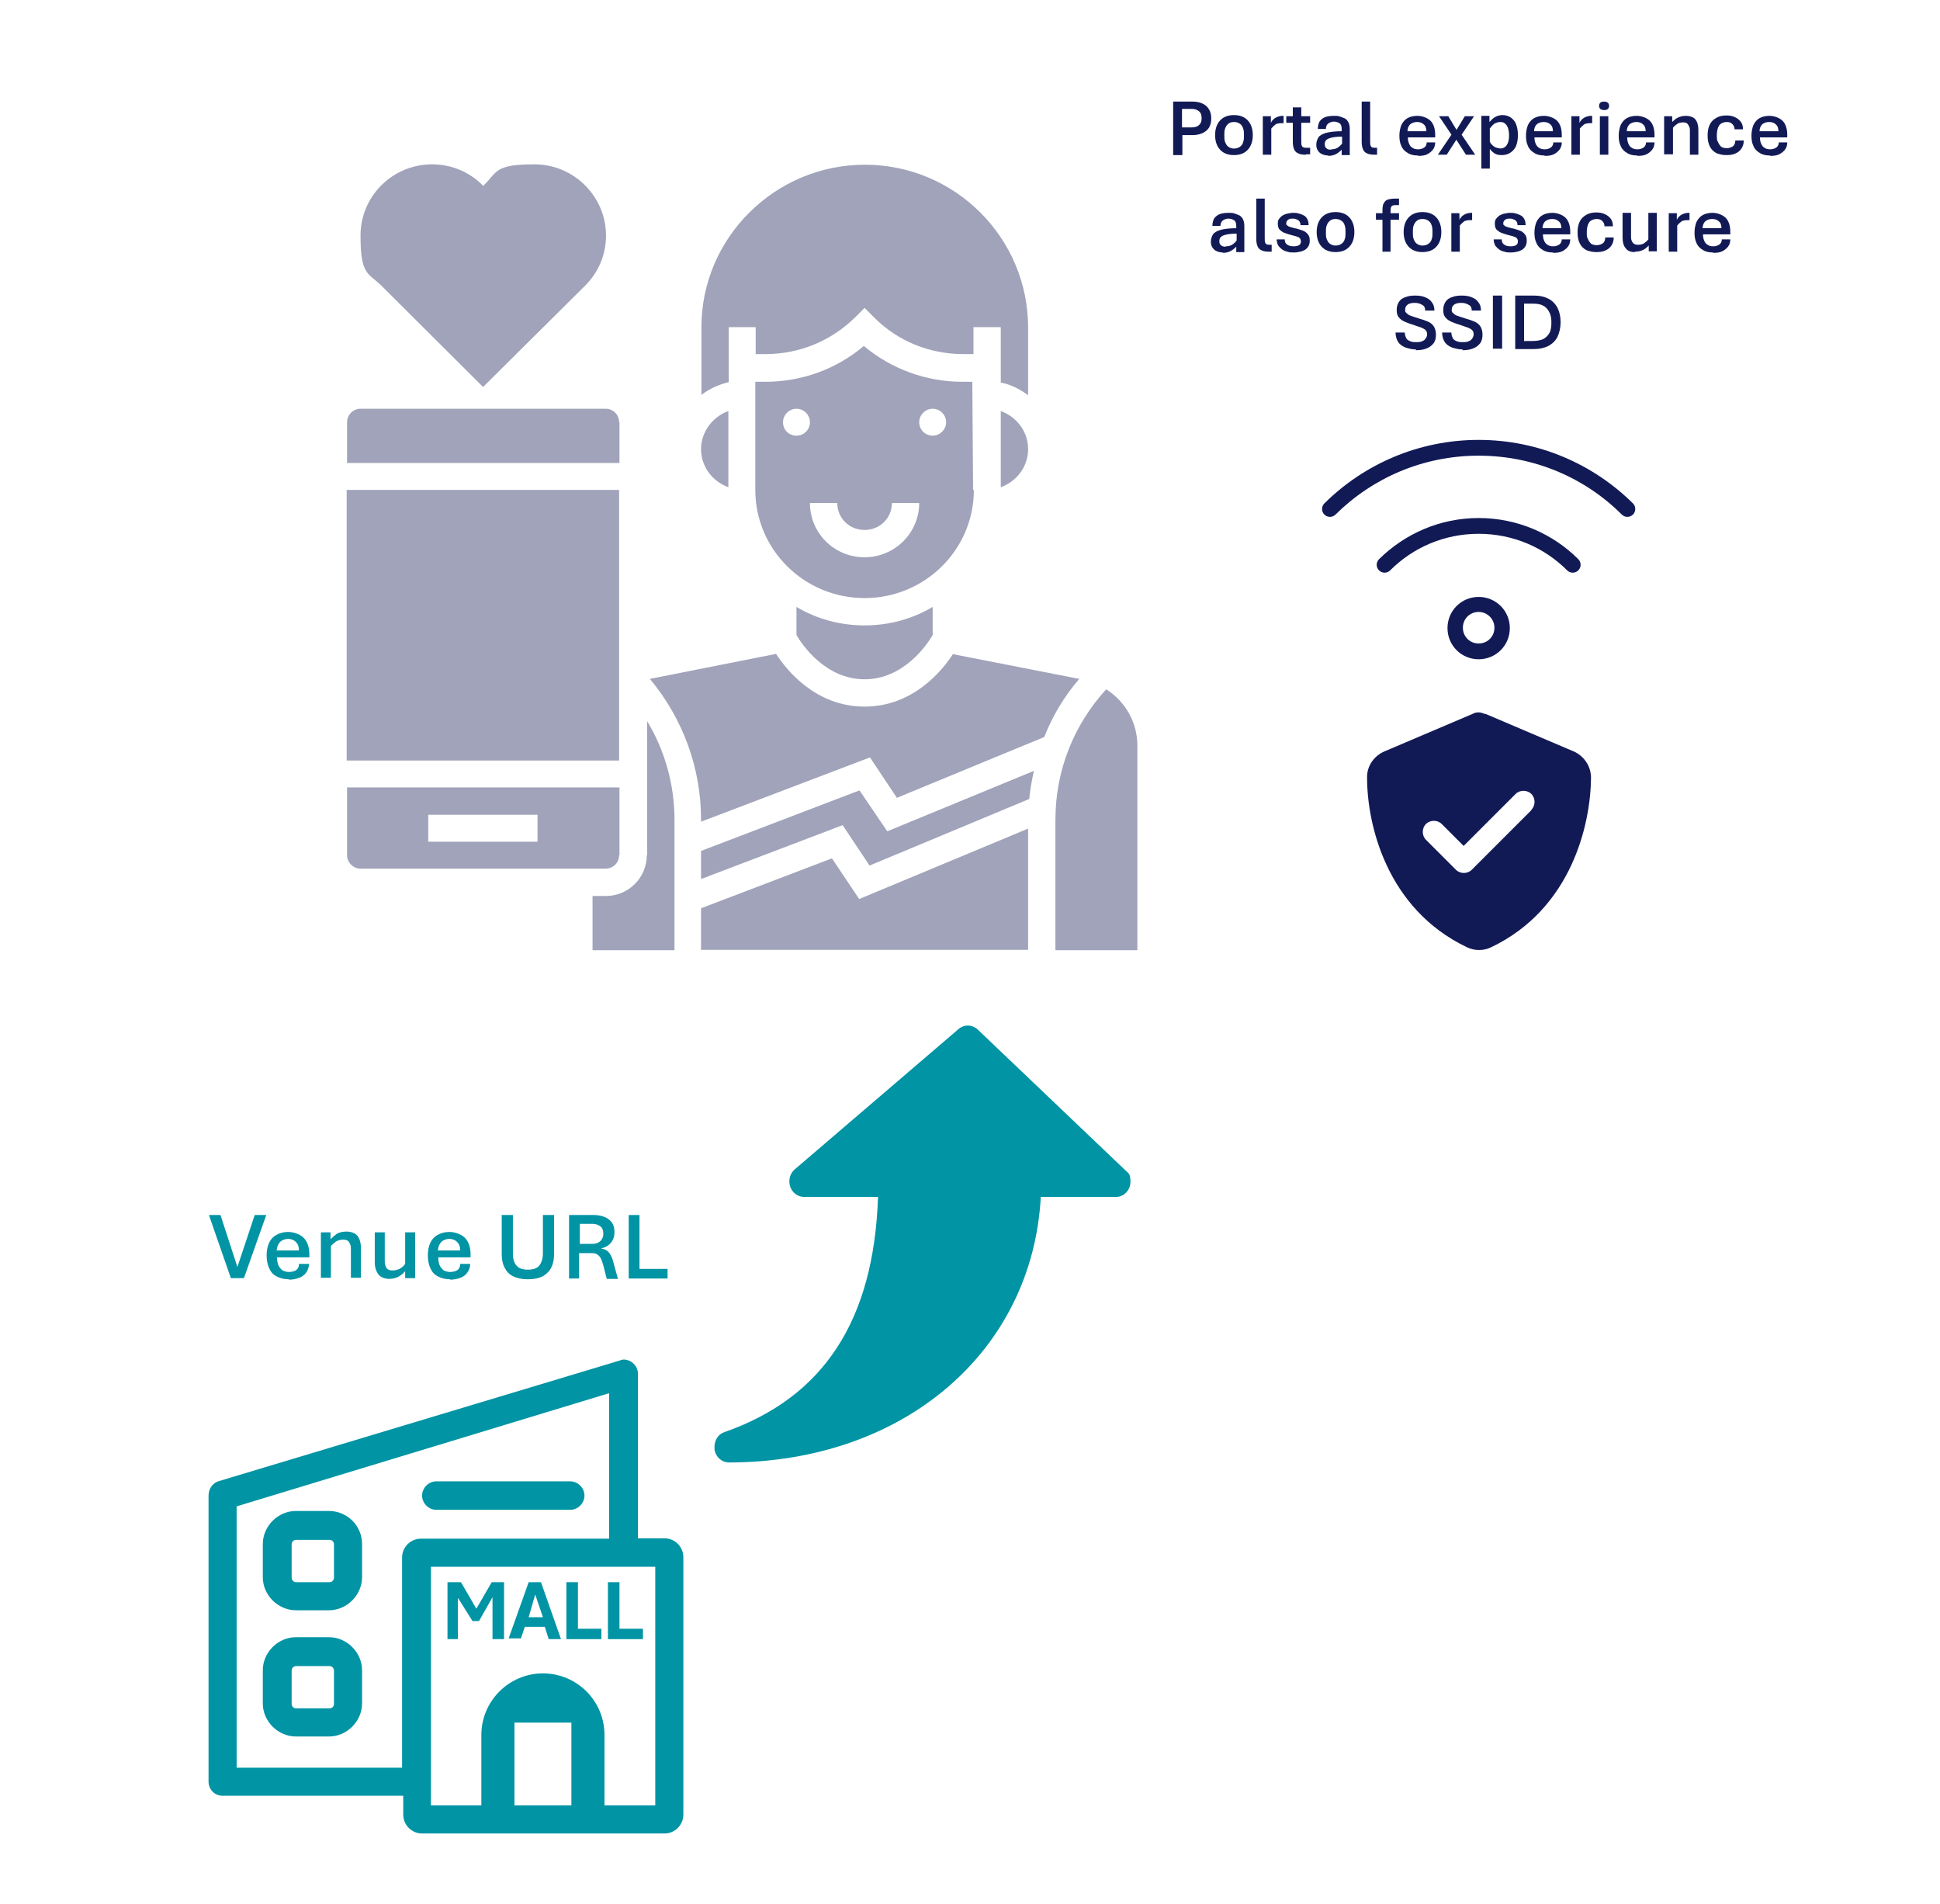 <?xml version="1.0" encoding="UTF-8"?>
<svg id="Layer_1" xmlns="http://www.w3.org/2000/svg" version="1.1" xmlns:xlink="http://www.w3.org/1999/xlink" viewBox="0 0 504.2 494.7">
  <!-- Generator: Adobe Illustrator 29.2.1, SVG Export Plug-In . SVG Version: 2.1.0 Build 116)  -->
  <defs>
    <style>
      .st0 {
        fill: #121a56;
      }

      .st1 {
        fill: #a0a3b9;
      }

      .st2 {
        fill: #0094a4;
      }
    </style>
  </defs>
  <path class="st2" d="M270.5,311h19.4c2.1.1,3.9-1.7,3.9-3.9s-.5-2.2-1.3-3l-38.4-36.6c-1.4-1.3-3.5-1.4-5-.1l-42.5,36.4c-1.7,1.4-1.9,4-.6,5.7.7.9,1.8,1.5,3,1.5h19.2c-1.1,32.2-14.2,52.1-39.9,61.1-1.6.5-2.6,2.1-2.6,3.8v.7c.3,2,1.9,3.4,3.8,3.4,45.4-.1,78.8-28.8,81-69Z"/>
  <path class="st1" d="M207,157.7c5.2,3.1,11.3,4.8,17.7,4.8s12.5-1.7,17.7-4.8v7.3c-1.5,2.6-7.6,11.5-17.7,11.5s-16.2-8.9-17.7-11.5v-7.3M189.3,126.6v-19.8c-4.1,1.5-7.1,5.4-7.1,9.9,0,4.6,3,8.4,7.1,9.9M253.1,127.3c0,15.5-12.7,28.1-28.4,28.1s-28.4-12.6-28.4-28.1v-28.1h2.6c9.5,0,18.5-3.3,25.6-9.3,7.2,6,16.2,9.3,25.6,9.3h2.6l.2,28.1M207,113.2c2,0,3.5-1.6,3.5-3.5s-1.6-3.5-3.5-3.5-3.5,1.6-3.5,3.5c0,2.1,1.6,3.5,3.5,3.5M224.7,144.8c7.8,0,14.2-6.3,14.2-14.1h-7.1c0,3.9-3.1,7-7.1,7s-7.1-3.1-7.1-7h-7.1c0,7.8,6.3,14.1,14.2,14.1M238.9,109.7c0,2,1.6,3.5,3.5,3.5s3.5-1.6,3.5-3.5-1.6-3.5-3.5-3.5-3.5,1.6-3.5,3.5M189.3,85h7.1v7h2.6c8.7,0,17-3.4,23.2-9.5l2.5-2.5,2.5,2.5c6.2,6.2,14.4,9.5,23.2,9.5h2.6v-7h7.1v14.4c2.6.5,5,1.7,7.1,3.3v-17.6c0-23.3-19-42.3-42.4-42.3s-42.5,19-42.5,42.2v17.6c2.1-1.6,4.5-2.7,7.1-3.3,0,0,0-14.3,0-14.3ZM260.1,126.6c4.1-1.5,7.1-5.3,7.1-9.9s-3-8.4-7.1-9.9v19.8ZM287.5,179.1c-8.5,9.3-13.2,21.2-13.2,33.9v33.9h21.3v-53.1c0-6.1-3.1-11.5-8.1-14.7M223.3,205.4l-41.1,15.7v7.3l36.8-14,7,10.5,41.5-17.3c.2-2.5.7-4.9,1.2-7.3l-38.1,15.7-7.2-10.6ZM160.9,109.7c0-2-1.6-3.5-3.5-3.5h-63.7c-1.9,0-3.5,1.6-3.5,3.5v10.6h70.8v-10.6ZM90.1,197.6h70.8v-70.3h-70.8v70.3ZM247.7,169.9c-2.9,4.5-10.5,13.7-23,13.7s-20.1-9.2-23-13.7l-32.8,6.5c8.6,10.3,13.3,23.2,13.3,36.5v.6l43.9-16.7,7,10.5,38.3-15.8c2.1-5.4,5.2-10.6,9.1-15.1l-32.7-6.4ZM160.9,222.2c0,2-1.6,3.5-3.5,3.5h-63.7c-1.9,0-3.5-1.6-3.5-3.5v-17.6h70.8v17.6M139.7,211.7h-28.4v7h28.4v-7ZM168.1,222.2c0,5.9-4.8,10.6-10.6,10.6h-3.5v14.1h21.3v-33.9c0-9.1-2.5-18-7.1-25.6v34.9ZM216.3,223l-34.1,13v10.8h85v-31.5l-43.9,18.3-7.1-10.6ZM125.6,100.5l26.5-26.3c3.5-3.5,5.4-8.1,5.4-13,0-10.1-8.3-18.5-18.6-18.5s-9.6,1.9-13.1,5.4l-.2.2-.2-.2c-3.5-3.5-8.2-5.4-13.1-5.4-10.2,0-18.6,8.2-18.6,18.5s1.9,9.6,5.4,13l26.3,26.2Z"/>
  <g>
    <path class="st2" d="M60,332.1l-5.7-16.4h3l4.4,13.5,4.5-13.5h3l-5.8,16.4h-3.3Z"/>
    <path class="st2" d="M75.1,332.4c-1.3,0-2.4-.3-3.3-.8-.9-.5-1.5-1.2-1.9-2.2-.4-.9-.6-2-.6-3.2s.2-2.3.6-3.2c.4-.9,1-1.6,1.9-2.1.8-.5,1.9-.8,3.1-.8s3,.5,4,1.5c1,1,1.5,2.5,1.5,4.3s0,.3,0,.4c0,.2,0,.3,0,.4h-8.4c0,.7.1,1.3.3,1.9.2.6.6,1,1,1.4.5.3,1.1.5,1.8.5s1.5-.2,1.9-.5c.5-.4.7-.9.7-1.6h2.6c0,.9-.3,1.6-.7,2.2-.4.6-1,1.1-1.8,1.4-.8.3-1.7.5-2.7.5ZM71.9,324.9h5.8c0-1-.3-1.7-.8-2.2-.5-.5-1.2-.8-2-.8s-1.6.3-2.1.8c-.5.5-.8,1.2-.9,2.2Z"/>
    <path class="st2" d="M83.4,332.1v-11.9h2.5v1.8c.5-.5,1-.9,1.6-1.4.7-.4,1.5-.6,2.6-.6s2.2.4,2.8,1.1c.6.8.9,1.8.9,3.2v7.7h-2.6v-7.4c0-.5,0-.9-.2-1.3s-.3-.7-.6-.9c-.3-.2-.7-.3-1.2-.3-.8,0-1.4.2-1.9.5-.5.4-1,.8-1.3,1.2v8.2h-2.6Z"/>
    <path class="st2" d="M101.3,332.3c-1.3,0-2.3-.4-2.9-1.1-.6-.8-1-1.8-1-3.2v-7.8h2.6v7.4c0,.5,0,.9.2,1.3.1.4.3.7.6.9.3.2.7.3,1.3.3s1.4-.2,1.9-.5c.5-.3,1-.7,1.3-1.2v-8.2h2.6v11.9h-2.6v-1.8c-.4.5-1,1-1.7,1.4-.7.4-1.6.6-2.6.6Z"/>
    <path class="st2" d="M117,332.4c-1.3,0-2.4-.3-3.3-.8-.9-.5-1.5-1.2-1.9-2.2-.4-.9-.6-2-.6-3.2s.2-2.3.6-3.2c.4-.9,1-1.6,1.9-2.1.8-.5,1.9-.8,3.1-.8s3,.5,4,1.5c1,1,1.5,2.5,1.5,4.3s0,.3,0,.4c0,.2,0,.3,0,.4h-8.4c0,.7.1,1.3.3,1.9.2.6.6,1,1,1.4.5.3,1.1.5,1.8.5s1.5-.2,1.9-.5c.5-.4.7-.9.7-1.6h2.6c0,.9-.3,1.6-.7,2.2-.4.6-1,1.1-1.8,1.4-.8.3-1.7.5-2.7.5ZM113.8,324.9h5.8c0-1-.3-1.7-.8-2.2-.5-.5-1.2-.8-2-.8s-1.6.3-2.1.8c-.5.5-.8,1.2-.9,2.2Z"/>
    <path class="st2" d="M137.2,332.4c-1.6,0-2.9-.3-3.9-.8-1-.5-1.7-1.3-2.2-2.3s-.7-2.1-.7-3.5v-10.1h2.9v9.9c0,1.5.3,2.6,1,3.3.6.7,1.6,1,2.9,1s2.3-.3,2.9-1c.6-.7,1-1.8,1-3.3v-9.9h2.9v10.1c0,1.3-.2,2.5-.7,3.5-.5,1-1.2,1.7-2.2,2.3-1,.5-2.3.8-3.9.8Z"/>
    <path class="st2" d="M147.9,332.1v-16.4h6.5c1,0,1.9.2,2.7.5.8.3,1.4.8,1.9,1.4.5.7.7,1.5.7,2.6s-.3,1.9-.9,2.7c-.6.7-1.4,1.2-2.6,1.5.7.1,1.2.3,1.6.6.4.3.7.7,1,1.3.3.5.5,1.2.7,2l1.1,4h-2.9l-.9-3.5c-.2-.7-.4-1.3-.6-1.7-.2-.5-.5-.8-.9-1.1s-.9-.4-1.5-.4h-3.3v6.6h-2.8ZM150.7,323.2h3.2c.6,0,1.1-.1,1.5-.3.4-.2.8-.5,1-.9.3-.4.4-.9.4-1.4,0-.8-.2-1.5-.7-1.9-.5-.4-1.2-.7-2-.7h-3.4v5.1Z"/>
    <path class="st2" d="M163.4,332.1v-16.4h2.8v14h7.3v2.5h-10.1Z"/>
  </g>
  <g>
    <path class="st2" d="M136.4,422.7h5.2l1,3.2h3.2l-5.2-14.8h-3.2l-5.2,14.6h3.2l1-3ZM139.1,414.3l2,5.9h-3.7l1.7-5.9Z"/>
    <path class="st2" d="M85.5,425.4h-8.6c-4.7,0-8.6,4-8.6,8.6v8.6c0,4.7,4,8.6,8.6,8.6h8.6c4.7,0,8.6-4,8.6-8.6v-8.6c0-4.7-4-8.6-8.6-8.6ZM86.8,442.7c0,.7-.5,1.2-1.2,1.2h-8.6c-.7,0-1.2-.5-1.2-1.2v-8.6c0-.7.5-1.2,1.2-1.2h8.6c.7,0,1.2.5,1.2,1.2v8.6Z"/>
    <path class="st2" d="M148.2,384.9h-34.8c-2,0-3.7,1.7-3.7,3.7s1.7,3.7,3.7,3.7h34.8c2,0,3.7-1.7,3.7-3.7s-1.7-3.7-3.7-3.7Z"/>
    <path class="st2" d="M172.7,399.7h-6.9v-42.7c0-1.2-.5-2.2-1.5-3-1-.7-2.2-1-3.2-.5l-104.4,31.4c-1.5.5-2.5,2-2.5,3.7v74.3c0,2,1.5,3.7,3.7,3.7h46.9v4.9c0,2.7,2.2,4.9,4.9,4.9h63c2.7,0,4.9-2.2,4.9-4.9v-66.9c0-2.7-2.2-4.9-4.9-4.9ZM104.5,404.7v54.6h-43v-67.9l96.8-29.4v37.8h-48.9c-2.7,0-4.9,2.2-4.9,4.9ZM148.5,469.1h-14.8v-21.5h14.8v21.5ZM170.2,469.1h-13.1v-18.3c0-8.9-7.2-16-16-16s-16,7.2-16,16v18.3h-13.1v-62h58.3v62Z"/>
    <path class="st2" d="M85.5,392.6h-8.6c-4.7,0-8.6,4-8.6,8.6v8.6c0,4.7,4,8.6,8.6,8.6h8.6c4.7,0,8.6-4,8.6-8.6v-8.6c0-4.9-4-8.6-8.6-8.6ZM86.8,409.9c0,.7-.5,1.2-1.2,1.2h-8.6c-.7,0-1.2-.5-1.2-1.2v-8.6c0-.7.5-1.2,1.2-1.2h8.6c.7,0,1.2.5,1.2,1.2v8.6Z"/>
    <path class="st2" d="M119.1,415.3l3.7,5.9h1.7l3.5-6.2v10.9h3v-14.8h-3.2l-4,6.9-4-6.9h-3.5v14.8h2.7v-10.6Z"/>
    <path class="st2" d="M156.4,423.2h-6.2v-12.1h-3v14.8h9.1v-2.7Z"/>
    <path class="st2" d="M167.2,423.2h-6.2v-12.1h-3v14.8h9.1v-2.7Z"/>
  </g>
  <path class="st0" d="M385.9,185.5c-.5-.2-1.1-.4-1.6-.4s-1.1.1-1.6.4l-22.8,9.7c-2.7,1.1-4.7,3.8-4.6,6.9,0,12,5,34,25.9,44,2,1,4.4,1,6.4,0,20.9-10,25.8-32,25.9-44,0-3.2-2-5.8-4.6-6.9l-22.8-9.7ZM398,210.5l-15.5,15.5c-1.1,1.1-3,1.1-4.1,0l-7.8-7.8c-1.1-1.1-1.1-3,0-4.1,1.1-1.1,3-1.1,4.1,0l5.7,5.7,13.5-13.5c1.1-1.1,3-1.1,4.1,0,1.1,1.1,1.1,3,0,4.1h0Z"/>
  <path class="st0" d="M347.1,133.7c9.6-9.5,22.7-15.3,37.2-15.3s27.7,5.8,37.2,15.3c.8.8,2.1.8,2.9,0s.8-2.1,0-2.9c-10.3-10.2-24.5-16.5-40.1-16.5s-29.8,6.3-40.1,16.5c-.8.8-.8,2.1,0,2.9.8.8,2.1.8,2.9,0h0ZM384.3,138.7c9,0,17.1,3.6,23,9.5.8.8,2.1.8,2.9,0,.8-.8.8-2.1,0-2.9-6.6-6.6-15.8-10.7-25.9-10.7s-19.2,4.1-25.9,10.7c-.8.8-.8,2.1,0,2.9.8.8,2.1.8,2.9,0,5.9-5.9,14-9.5,23-9.5ZM384.3,159c2.2,0,4.1,1.8,4.1,4.1s-1.8,4.1-4.1,4.1-4.1-1.8-4.1-4.1,1.8-4.1,4.1-4.1ZM384.3,171.3c4.5,0,8.1-3.6,8.1-8.1s-3.6-8.1-8.1-8.1-8.1,3.6-8.1,8.1,3.6,8.1,8.1,8.1Z"/>
  <g>
    <path class="st0" d="M304.9,40.2v-13.8h5.2c.9,0,1.7.2,2.4.5.7.3,1.3.8,1.7,1.5.4.6.6,1.4.6,2.4s-.2,1.7-.6,2.4c-.4.6-1,1.1-1.7,1.4-.7.3-1.5.5-2.4.5h-2.8v5.2h-2.4ZM307.2,33.1h2.6c.7,0,1.4-.2,1.8-.6.5-.4.7-1,.7-1.8s-.2-1.4-.7-1.8c-.5-.4-1.1-.6-1.8-.6h-2.6v4.8Z"/>
    <path class="st0" d="M320.7,40.3c-1,0-1.9-.2-2.6-.6-.7-.4-1.3-1-1.7-1.8-.4-.8-.6-1.7-.6-2.8s.2-2,.6-2.8c.4-.8,1-1.4,1.7-1.8.7-.4,1.6-.6,2.6-.6s1.9.2,2.6.6c.7.4,1.3,1,1.7,1.8.4.8.6,1.7.6,2.8s-.2,2-.6,2.8c-.4.8-1,1.4-1.7,1.8-.7.4-1.6.6-2.6.6ZM320.7,38.6c.7,0,1.2-.2,1.6-.5.4-.3.7-.7.8-1.2.2-.5.2-1.1.2-1.7s0-1.2-.2-1.8-.4-.9-.8-1.2c-.4-.3-.9-.5-1.6-.5s-1.2.2-1.5.5c-.4.3-.6.7-.8,1.2s-.2,1.1-.2,1.8,0,1.2.2,1.7c.2.5.4.9.8,1.2.4.3.9.5,1.5.5Z"/>
    <path class="st0" d="M328.2,40.2v-10h2.1v1.7c.3-.6.7-1,1.2-1.3.5-.3,1.2-.5,1.9-.5h.2v1.9h-.2c-.5,0-.9,0-1.2.1-.4,0-.7.2-1,.5-.3.2-.5.5-.8.8v6.8h-2.2Z"/>
    <path class="st0" d="M339.4,40.2c-.9,0-1.6-.1-2.1-.4-.5-.2-.8-.6-1-1.1-.2-.5-.3-1.1-.3-1.9v-4.9h-1.7v-1.7h1.7v-2.3h2.2v2.3h2.3v1.7h-2.3v4.8c0,.6,0,1,.2,1.3.2.3.5.4,1.1.4h1v1.7h-1.1Z"/>
    <path class="st0" d="M345.3,40.4c-.6,0-1.1-.1-1.6-.3-.5-.2-.9-.5-1.2-1-.3-.4-.4-1-.4-1.6s.3-1.6.8-2.1c.6-.5,1.3-.8,2.3-1,1-.2,2.2-.3,3.5-.3v-.6c0-.7-.2-1.3-.6-1.5s-.8-.4-1.4-.4-1.1.2-1.5.5-.6.8-.6,1.4h-2.1c0-.8.2-1.5.5-2,.4-.5.9-.9,1.5-1.1.6-.2,1.4-.3,2.2-.3s1.1,0,1.6.2.9.3,1.3.5c.4.3.7.6.9,1.1.2.4.3,1,.3,1.7v6.7h-2.1v-1.4c-.5.5-1,.9-1.6,1.2-.6.3-1.3.4-2,.4ZM346,38.8c.6,0,1.1-.1,1.6-.4s.9-.7,1.2-1.1v-1.8c-1.6,0-2.8.2-3.5.5-.7.3-1,.8-1,1.4s.1.8.4,1.1c.3.3.7.4,1.2.4Z"/>
    <path class="st0" d="M357.3,40.2c-.9,0-1.6-.1-2.1-.4-.5-.2-.8-.6-1-1.1-.2-.5-.3-1.1-.3-1.9v-10.4h2.2v10.3c0,.6,0,1,.2,1.3.1.3.5.4,1.1.4h.5v1.8h-.6Z"/>
    <path class="st0" d="M368.5,40.4c-1.1,0-2-.2-2.7-.7-.7-.4-1.3-1-1.6-1.8-.4-.8-.5-1.7-.5-2.7s.2-1.9.5-2.7c.4-.8.9-1.4,1.6-1.8.7-.4,1.6-.6,2.6-.6s2.5.4,3.4,1.3c.8.8,1.2,2.1,1.2,3.6s0,.2,0,.4c0,.1,0,.2,0,.3h-7.1c0,.6.1,1.1.3,1.6.2.5.5.9.9,1.1.4.3.9.4,1.5.4s1.2-.2,1.6-.5c.4-.3.6-.8.6-1.3h2.2c0,.7-.2,1.4-.6,1.9-.4.5-.9.9-1.5,1.2-.6.3-1.4.4-2.3.4ZM365.8,34.1h4.9c0-.8-.2-1.4-.7-1.8-.4-.4-1-.6-1.7-.6s-1.3.2-1.8.6c-.4.4-.7,1-.7,1.8Z"/>
    <path class="st0" d="M373.7,40.2l3.8-5.6.9-.6,2.3-3.8h2.4l-3.5,5.2-.9.6-2.7,4.2h-2.3ZM381,40.2l-2.7-4.2-.8-.6-3.5-5.2h2.4l2.3,3.8.9.6,3.8,5.6h-2.4Z"/>
    <path class="st0" d="M385,43.8v-13.7h2.1v1.6c.5-.5.9-1,1.5-1.3.5-.3,1.2-.5,1.9-.5s1.5.2,2.1.6c.6.4,1.1,1,1.4,1.7.3.8.5,1.7.5,2.9s-.2,2.1-.5,2.9c-.4.8-.9,1.3-1.5,1.7-.6.4-1.4.6-2.2.6-.7,0-1.3-.1-1.8-.4-.5-.3-.9-.7-1.3-1.2v5.1h-2.2ZM389.8,38.6c.8,0,1.4-.3,1.8-.9s.6-1.4.6-2.5-.2-2-.6-2.6-.9-.9-1.6-.9-1.2.2-1.7.5c-.5.4-.8.8-1.1,1.2v3.4c.2.5.6.9,1,1.2.4.3.9.5,1.5.5Z"/>
    <path class="st0" d="M401.4,40.4c-1.1,0-2-.2-2.7-.7-.7-.4-1.3-1-1.6-1.8-.4-.8-.5-1.7-.5-2.7s.2-1.9.5-2.7c.4-.8.9-1.4,1.6-1.8.7-.4,1.6-.6,2.6-.6s2.5.4,3.4,1.3c.8.8,1.2,2.1,1.2,3.6s0,.2,0,.4c0,.1,0,.2,0,.3h-7.1c0,.6.1,1.1.3,1.6.2.5.5.9.9,1.1.4.3.9.4,1.5.4s1.2-.2,1.6-.5c.4-.3.6-.8.6-1.3h2.2c0,.7-.2,1.4-.6,1.9-.4.5-.9.9-1.5,1.2-.6.3-1.4.4-2.3.4ZM398.7,34.1h4.9c0-.8-.2-1.4-.7-1.8-.4-.4-1-.6-1.7-.6s-1.3.2-1.8.6c-.4.4-.7,1-.7,1.8Z"/>
    <path class="st0" d="M408.4,40.2v-10h2.1v1.7c.3-.6.7-1,1.2-1.3.5-.3,1.2-.5,1.9-.5h.2v1.9h-.2c-.5,0-.9,0-1.2.1-.4,0-.7.2-1,.5-.3.2-.5.5-.8.8v6.8h-2.2Z"/>
    <path class="st0" d="M416.9,28.6c-.4,0-.7-.1-1-.3-.2-.2-.3-.5-.3-.8s.1-.6.3-.8.5-.3,1-.3.7.1,1,.3c.2.2.3.5.3.8s-.1.6-.3.8c-.2.2-.5.3-1,.3ZM415.8,40.2v-10h2.2v10h-2.2Z"/>
    <path class="st0" d="M425.5,40.4c-1.1,0-2-.2-2.7-.7-.7-.4-1.3-1-1.6-1.8-.4-.8-.5-1.7-.5-2.7s.2-1.9.5-2.7c.4-.8.9-1.4,1.6-1.8.7-.4,1.6-.6,2.6-.6s2.5.4,3.4,1.3c.8.8,1.2,2.1,1.2,3.6s0,.2,0,.4c0,.1,0,.2,0,.3h-7.1c0,.6.1,1.1.3,1.6.2.5.5.9.9,1.1.4.3.9.4,1.5.4s1.2-.2,1.6-.5c.4-.3.6-.8.6-1.3h2.2c0,.7-.2,1.4-.6,1.9-.4.5-.9.9-1.5,1.2-.6.3-1.4.4-2.3.4ZM422.8,34.1h4.9c0-.8-.2-1.4-.7-1.8-.4-.4-1-.6-1.7-.6s-1.3.2-1.8.6c-.4.4-.7,1-.7,1.8Z"/>
    <path class="st0" d="M432.5,40.2v-10h2.1v1.5c.4-.4.8-.8,1.4-1.1.6-.3,1.3-.5,2.2-.5s1.9.3,2.4.9c.5.6.8,1.5.8,2.7v6.5h-2.2v-6.2c0-.4,0-.8-.2-1.1-.1-.3-.3-.6-.5-.8-.2-.2-.6-.3-1-.3-.6,0-1.2.1-1.6.4-.4.3-.8.6-1.1,1v6.9h-2.2Z"/>
    <path class="st0" d="M448.6,40.3c-.9,0-1.7-.2-2.5-.5-.7-.4-1.3-.9-1.7-1.7-.4-.8-.6-1.7-.6-2.9s.2-2.1.6-2.9c.4-.8,1-1.3,1.7-1.7.7-.4,1.6-.6,2.5-.6s1.5.1,2.2.4,1.2.7,1.6,1.2c.4.5.6,1.2.6,2h-2.2c0-.6-.2-1-.6-1.4s-.9-.5-1.5-.5-1.5.3-1.9.9c-.4.6-.6,1.5-.6,2.5s0,1.3.3,1.8c.2.5.5.9.8,1.2.4.3.9.4,1.5.4s1.2-.2,1.6-.5.6-.9.6-1.5h2.2c0,.8-.2,1.5-.6,2.1-.4.6-.9,1-1.6,1.3-.7.3-1.4.4-2.2.4Z"/>
    <path class="st0" d="M460,40.4c-1.1,0-2-.2-2.7-.7-.7-.4-1.3-1-1.6-1.8-.4-.8-.5-1.7-.5-2.7s.2-1.9.5-2.7c.4-.8.9-1.4,1.6-1.8.7-.4,1.6-.6,2.6-.6s2.5.4,3.4,1.3c.8.8,1.2,2.1,1.2,3.6s0,.2,0,.4c0,.1,0,.2,0,.3h-7.1c0,.6.1,1.1.3,1.6.2.5.5.9.9,1.1.4.3.9.4,1.5.4s1.2-.2,1.6-.5c.4-.3.6-.8.6-1.3h2.2c0,.7-.2,1.4-.6,1.9-.4.5-.9.9-1.5,1.2-.6.3-1.4.4-2.3.4ZM457.3,34.1h4.9c0-.8-.2-1.4-.7-1.8-.4-.4-1-.6-1.7-.6s-1.3.2-1.8.6c-.4.4-.7,1-.7,1.8Z"/>
    <path class="st0" d="M317.9,65.6c-.6,0-1.1-.1-1.6-.3-.5-.2-.9-.5-1.2-1-.3-.4-.4-1-.4-1.6s.3-1.6.8-2.1c.6-.5,1.3-.8,2.3-1,1-.2,2.2-.3,3.5-.3v-.6c0-.7-.2-1.3-.6-1.5s-.8-.4-1.4-.4-1.1.2-1.5.5-.6.8-.6,1.4h-2.1c0-.8.2-1.5.5-2,.4-.5.9-.9,1.5-1.1.6-.2,1.4-.3,2.2-.3s1.1,0,1.6.2.9.3,1.3.5c.4.3.7.6.9,1.1.2.4.3,1,.3,1.7v6.7h-2.1v-1.4c-.5.5-1,.9-1.6,1.2-.6.3-1.3.4-2,.4ZM318.6,64c.6,0,1.1-.1,1.6-.4s.9-.7,1.2-1.1v-1.8c-1.6,0-2.8.2-3.5.5-.7.3-1,.8-1,1.4s.1.8.4,1.1c.3.3.7.4,1.2.4Z"/>
    <path class="st0" d="M329.9,65.4c-.9,0-1.6-.1-2.1-.4-.5-.2-.8-.6-1-1.1-.2-.5-.3-1.1-.3-1.9v-10.4h2.2v10.3c0,.6,0,1,.2,1.3.1.3.5.4,1.1.4h.5v1.8h-.6Z"/>
    <path class="st0" d="M336.2,65.6c-.6,0-1.1,0-1.6-.2-.5-.1-1-.3-1.4-.6-.4-.3-.7-.6-1-1-.2-.4-.4-1-.4-1.6h2.1c0,.7.2,1.1.7,1.4.4.3,1,.4,1.6.4s1.1-.1,1.4-.3c.4-.2.5-.6.5-1s-.2-.8-.5-1c-.4-.2-1-.4-1.9-.6-.7-.2-1.4-.4-1.9-.6-.5-.2-1-.6-1.3-.9-.3-.4-.4-.9-.4-1.5s.1-.9.3-1.2c.2-.3.5-.6.9-.9.4-.2.8-.4,1.3-.5s1-.2,1.5-.2,1,0,1.5.2c.5.1.9.3,1.3.5s.7.6.9,1c.2.4.3.9.3,1.5h-2.1c0-.6-.2-1-.6-1.3-.4-.2-.8-.4-1.3-.4s-1,0-1.3.3c-.3.2-.5.5-.5.9s0,.4.3.6c.2.2.4.3.8.4.4.1.9.3,1.6.4.7.2,1.3.4,1.8.6.5.2.9.6,1.2,1,.3.4.4.9.4,1.5s-.1,1-.3,1.4c-.2.4-.5.7-.9,1-.4.2-.8.4-1.3.5-.5.1-1,.2-1.6.2Z"/>
    <path class="st0" d="M347.1,65.5c-1,0-1.9-.2-2.6-.6-.7-.4-1.3-1-1.7-1.8-.4-.8-.6-1.7-.6-2.8s.2-2,.6-2.8c.4-.8,1-1.4,1.7-1.8.7-.4,1.6-.6,2.6-.6s1.9.2,2.6.6c.7.4,1.3,1,1.7,1.8.4.8.6,1.7.6,2.8s-.2,2-.6,2.8c-.4.8-1,1.4-1.7,1.8-.7.4-1.6.6-2.6.6ZM347.1,63.8c.7,0,1.2-.2,1.6-.5.4-.3.7-.7.8-1.2.2-.5.2-1.1.2-1.7s0-1.2-.2-1.8-.4-.9-.8-1.2c-.4-.3-.9-.5-1.6-.5s-1.2.2-1.5.5c-.4.3-.6.7-.8,1.2s-.2,1.1-.2,1.8,0,1.2.2,1.7c.2.5.4.9.8,1.2.4.3.9.5,1.5.5Z"/>
    <path class="st0" d="M359.3,65.4v-8.3h-1.7v-1.7h1.7v-.4c0-.6,0-1.1.1-1.5,0-.4.3-.8.5-1.1.2-.3.6-.5,1-.6.4-.1,1-.2,1.7-.2h1v1.7h-.9c-.6,0-.9.1-1.1.4-.2.3-.2.7-.2,1.3v.4h2.2v1.7h-2.2v8.3h-2.2Z"/>
    <path class="st0" d="M369.7,65.5c-1,0-1.9-.2-2.6-.6-.7-.4-1.3-1-1.7-1.8-.4-.8-.6-1.7-.6-2.8s.2-2,.6-2.8c.4-.8,1-1.4,1.7-1.8.7-.4,1.6-.6,2.6-.6s1.9.2,2.6.6c.7.4,1.3,1,1.7,1.8.4.8.6,1.7.6,2.8s-.2,2-.6,2.8c-.4.8-1,1.4-1.7,1.8-.7.4-1.6.6-2.6.6ZM369.7,63.8c.7,0,1.2-.2,1.6-.5.4-.3.7-.7.8-1.2.2-.5.2-1.1.2-1.7s0-1.2-.2-1.8-.4-.9-.8-1.2c-.4-.3-.9-.5-1.6-.5s-1.2.2-1.5.5c-.4.3-.6.7-.8,1.2s-.2,1.1-.2,1.8,0,1.2.2,1.7c.2.5.4.9.8,1.2.4.3.9.5,1.5.5Z"/>
    <path class="st0" d="M377.2,65.4v-10h2.1v1.7c.3-.6.7-1,1.2-1.3.5-.3,1.2-.5,1.9-.5h.2v1.9h-.2c-.5,0-.9,0-1.2.1-.4,0-.7.2-1,.5-.3.2-.5.5-.8.8v6.8h-2.2Z"/>
    <path class="st0" d="M392.6,65.6c-.6,0-1.1,0-1.6-.2-.5-.1-1-.3-1.4-.6-.4-.3-.7-.6-1-1-.2-.4-.4-1-.4-1.6h2.1c0,.7.2,1.1.7,1.4.4.3,1,.4,1.6.4s1.1-.1,1.4-.3c.4-.2.5-.6.5-1s-.2-.8-.5-1c-.4-.2-1-.4-1.9-.6-.7-.2-1.4-.4-1.9-.6-.5-.2-1-.6-1.3-.9-.3-.4-.4-.9-.4-1.5s.1-.9.3-1.2c.2-.3.5-.6.9-.9.4-.2.8-.4,1.3-.5s1-.2,1.5-.2,1,0,1.5.2c.5.1.9.3,1.3.5s.7.6.9,1c.2.4.3.9.3,1.5h-2.1c0-.6-.2-1-.6-1.3-.4-.2-.8-.4-1.3-.4s-1,0-1.3.3c-.3.2-.5.5-.5.9s0,.4.3.6c.2.2.4.3.8.4.4.1.9.3,1.6.4.7.2,1.3.4,1.8.6.5.2.9.6,1.2,1,.3.4.4.9.4,1.5s-.1,1-.3,1.4c-.2.4-.5.7-.9,1-.4.2-.8.4-1.3.5-.5.1-1,.2-1.6.2Z"/>
    <path class="st0" d="M403.6,65.6c-1.1,0-2-.2-2.7-.7-.7-.4-1.3-1-1.6-1.8-.4-.8-.5-1.7-.5-2.7s.2-1.9.5-2.7c.4-.8.9-1.4,1.6-1.8.7-.4,1.6-.6,2.6-.6s2.5.4,3.4,1.3c.8.8,1.2,2.1,1.2,3.6s0,.2,0,.4c0,.1,0,.2,0,.3h-7.1c0,.6.1,1.1.3,1.6.2.5.5.9.9,1.1.4.3.9.4,1.5.4s1.2-.2,1.6-.5c.4-.3.6-.8.6-1.3h2.2c0,.7-.2,1.4-.6,1.9-.4.5-.9.9-1.5,1.2-.6.3-1.4.4-2.3.4ZM400.9,59.3h4.9c0-.8-.2-1.4-.7-1.8-.4-.4-1-.6-1.7-.6s-1.3.2-1.8.6c-.4.4-.7,1-.7,1.8Z"/>
    <path class="st0" d="M414.8,65.5c-.9,0-1.7-.2-2.5-.5-.7-.4-1.3-.9-1.7-1.7-.4-.8-.6-1.7-.6-2.9s.2-2.1.6-2.9c.4-.8,1-1.3,1.7-1.7.7-.4,1.6-.6,2.5-.6s1.5.1,2.2.4,1.2.7,1.6,1.2c.4.5.6,1.2.6,2h-2.2c0-.6-.2-1-.6-1.4s-.9-.5-1.5-.5-1.5.3-1.9.9c-.4.6-.6,1.5-.6,2.5s0,1.3.3,1.8c.2.5.5.9.8,1.2.4.3.9.4,1.5.4s1.2-.2,1.6-.5.6-.9.6-1.5h2.2c0,.8-.2,1.5-.6,2.1-.4.6-.9,1-1.6,1.3-.7.3-1.4.4-2.2.4Z"/>
    <path class="st0" d="M424.9,65.5c-1.1,0-1.9-.3-2.4-1-.5-.6-.8-1.5-.8-2.7v-6.5h2.2v6.2c0,.4,0,.7.2,1.1.1.3.3.5.5.7.3.2.6.3,1.1.3s1.2-.1,1.6-.4c.4-.3.8-.6,1.1-1v-6.9h2.2v10h-2.1v-1.5c-.4.4-.8.8-1.4,1.1-.6.3-1.3.5-2.2.5Z"/>
    <path class="st0" d="M433.7,65.4v-10h2.1v1.7c.3-.6.7-1,1.2-1.3.5-.3,1.2-.5,1.9-.5h.2v1.9h-.2c-.5,0-.9,0-1.2.1-.4,0-.7.2-1,.5-.3.2-.5.5-.8.8v6.8h-2.2Z"/>
    <path class="st0" d="M445.2,65.6c-1.1,0-2-.2-2.7-.7-.7-.4-1.3-1-1.6-1.8-.4-.8-.5-1.7-.5-2.7s.2-1.9.5-2.7c.4-.8.9-1.4,1.6-1.8.7-.4,1.6-.6,2.6-.6s2.5.4,3.4,1.3c.8.8,1.2,2.1,1.2,3.6s0,.2,0,.4c0,.1,0,.2,0,.3h-7.1c0,.6.1,1.1.3,1.6.2.5.5.9.9,1.1.4.3.9.4,1.5.4s1.2-.2,1.6-.5c.4-.3.6-.8.6-1.3h2.2c0,.7-.2,1.4-.6,1.9-.4.5-.9.9-1.5,1.2-.6.3-1.4.4-2.3.4ZM442.5,59.3h4.9c0-.8-.2-1.4-.7-1.8-.4-.4-1-.6-1.7-.6s-1.3.2-1.8.6c-.4.4-.7,1-.7,1.8Z"/>
    <path class="st0" d="M368.1,90.8c-1,0-1.9-.2-2.8-.5-.8-.3-1.5-.8-1.9-1.4s-.7-1.5-.7-2.5h2.4c0,.6.2,1.1.4,1.5s.6.6,1.1.8c.5.2,1,.2,1.5.2s1,0,1.4-.2c.4-.1.8-.4,1-.7.2-.3.4-.7.4-1.1s-.1-.8-.3-1c-.2-.3-.6-.5-1-.7-.5-.2-1.2-.4-2-.7-1-.3-1.8-.6-2.5-.9s-1.2-.7-1.6-1.2c-.4-.5-.5-1.1-.5-1.9s.2-1.5.6-2.1c.4-.6,1-1,1.7-1.2.7-.3,1.6-.4,2.5-.4s1.8.1,2.5.4c.8.3,1.4.7,1.8,1.3.5.6.7,1.3.7,2.2h-2.4c0-.7-.2-1.2-.8-1.5-.5-.3-1.1-.5-1.9-.5s-1.3.1-1.8.4c-.4.3-.7.7-.7,1.3s0,.6.3.9c.2.2.5.5,1,.7s1.2.4,2.1.7c1.1.3,1.9.6,2.6.9.7.3,1.2.8,1.5,1.3.3.5.5,1.2.5,2.1s-.2,1.7-.7,2.3c-.5.6-1.1,1-1.9,1.3s-1.7.4-2.7.4Z"/>
    <path class="st0" d="M380.2,90.8c-1,0-1.9-.2-2.8-.5-.8-.3-1.5-.8-1.9-1.4s-.7-1.5-.7-2.5h2.4c0,.6.2,1.1.4,1.5s.6.6,1.1.8c.5.2,1,.2,1.5.2s1,0,1.4-.2c.4-.1.8-.4,1-.7.2-.3.4-.7.4-1.1s-.1-.8-.3-1c-.2-.3-.6-.5-1-.7-.5-.2-1.2-.4-2-.7-1-.3-1.8-.6-2.5-.9s-1.2-.7-1.6-1.2c-.4-.5-.5-1.1-.5-1.9s.2-1.5.6-2.1c.4-.6,1-1,1.7-1.2.7-.3,1.6-.4,2.5-.4s1.8.1,2.5.4c.8.3,1.4.7,1.8,1.3.5.6.7,1.3.7,2.2h-2.4c0-.7-.2-1.2-.8-1.5-.5-.3-1.1-.5-1.9-.5s-1.3.1-1.8.4c-.4.3-.7.7-.7,1.3s0,.6.3.9c.2.2.5.5,1,.7s1.2.4,2.1.7c1.1.3,1.9.6,2.6.9.7.3,1.2.8,1.5,1.3.3.5.5,1.2.5,2.1s-.2,1.7-.7,2.3c-.5.6-1.1,1-1.9,1.3s-1.7.4-2.7.4Z"/>
    <path class="st0" d="M388,90.6v-13.8h2.4v13.8h-2.4Z"/>
    <path class="st0" d="M393.8,90.6v-13.8h4.9c1.5,0,2.7.3,3.7.8,1,.5,1.8,1.3,2.4,2.4.5,1,.8,2.3.8,3.7s-.3,2.7-.8,3.8c-.5,1-1.3,1.8-2.4,2.4-1,.5-2.3.8-3.7.8h-4.9ZM396.2,88.6h2.2c1.1,0,2-.2,2.7-.5.7-.4,1.2-.9,1.6-1.6s.5-1.7.5-2.8-.2-2-.6-2.7-.9-1.3-1.6-1.6c-.7-.4-1.6-.5-2.7-.5h-2.2v9.8Z"/>
  </g>
</svg>